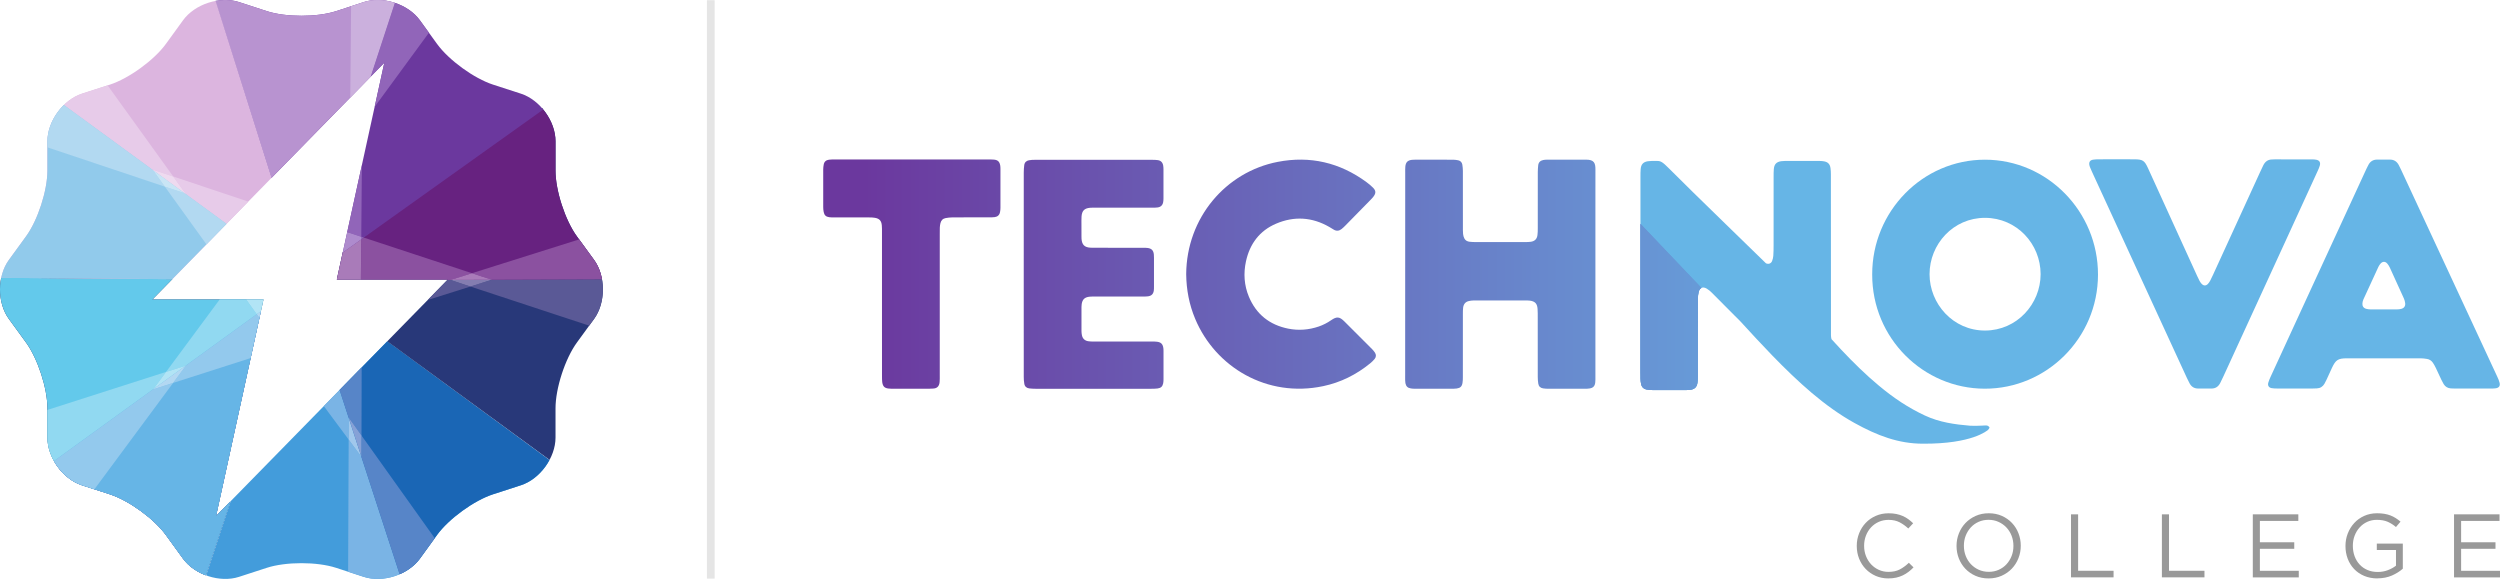 <?xml version="1.0" encoding="UTF-8"?>
<svg id="Layer_2" data-name="Layer 2" xmlns="http://www.w3.org/2000/svg" xmlns:xlink="http://www.w3.org/1999/xlink" viewBox="0 0 1295.44 300">
  <defs>
    <style>
      .cls-1, .cls-2 {
        fill: url(#linear-gradient);
      }

      .cls-3 {
        clip-path: url(#clippath);
      }

      .cls-4 {
        fill: none;
      }

      .cls-4, .cls-2, .cls-5, .cls-6, .cls-7, .cls-8, .cls-9, .cls-10, .cls-11, .cls-12, .cls-13, .cls-14, .cls-15, .cls-16, .cls-17, .cls-18, .cls-19, .cls-20, .cls-21, .cls-22, .cls-23, .cls-24, .cls-25, .cls-26, .cls-27, .cls-28, .cls-29, .cls-30, .cls-31, .cls-32, .cls-33, .cls-34, .cls-35, .cls-36, .cls-37, .cls-38, .cls-39, .cls-40, .cls-41, .cls-42, .cls-43 {
        stroke-width: 0px;
      }

      .cls-44 {
        clip-path: url(#clippath-1);
      }

      .cls-45 {
        clip-path: url(#clippath-2);
      }

      .cls-46 {
        fill: url(#linear-gradient-6);
      }

      .cls-5 {
        fill: url(#linear-gradient-4);
      }

      .cls-6 {
        fill: url(#linear-gradient-2);
      }

      .cls-7 {
        fill: url(#linear-gradient-3);
      }

      .cls-8 {
        fill: url(#linear-gradient-8);
      }

      .cls-9 {
        fill: url(#linear-gradient-7);
      }

      .cls-10 {
        fill: url(#linear-gradient-5);
      }

      .cls-11 {
        fill: #52359a;
      }

      .cls-12 {
        fill: #7ab4e5;
      }

      .cls-13 {
        fill: #283879;
      }

      .cls-14 {
        fill: #86a1d6;
      }

      .cls-15 {
        fill: #a1c8ec;
      }

      .cls-16 {
        fill: #93c9ed;
      }

      .cls-17 {
        fill: #5a5996;
      }

      .cls-18 {
        fill: #5785c8;
      }

      .cls-19 {
        fill: #1a66b5;
      }

      .cls-20 {
        fill: #439cdb;
      }

      .cls-21 {
        fill: #223162;
      }

      .cls-22 {
        fill: #cbb0dd;
      }

      .cls-23 {
        fill: #c9e5f5;
      }

      .cls-24 {
        fill: #dcb5df;
      }

      .cls-25 {
        fill: #b2d9f1;
      }

      .cls-26 {
        fill: #b2e4f5;
      }

      .cls-27 {
        fill: #ae8bcd;
      }

      .cls-28 {
        fill: #a97bb9;
      }

      .cls-29 {
        fill: #b893d0;
      }

      .cls-30 {
        fill: #8b51a0;
      }

      .cls-31 {
        fill: #9165b9;
      }

      .cls-32 {
        fill: #b3d8f2;
      }

      .cls-33 {
        fill: #999;
      }

      .cls-34 {
        fill: #91caeb;
      }

      .cls-35 {
        fill: #91d9f1;
      }

      .cls-36 {
        fill: #847db0;
      }

      .cls-37 {
        fill: #672280;
      }

      .cls-38 {
        fill: #63c9eb;
      }

      .cls-39 {
        fill: #eedaef;
      }

      .cls-40 {
        fill: #e5e5e5;
      }

      .cls-41 {
        fill: #e7cbe9;
      }

      .cls-42 {
        fill: #66b5e6;
      }

      .cls-43 {
        fill: #6b389e;
      }
    </style>
    <clipPath id="clippath">
      <path class="cls-4" d="m111.93,267.46l24.59-112.28h-57.54l120.15-122.66-24.59,112.28h57.53l-120.14,122.66m195.92-132.73l-8.91-12.24c-6.11-8.4-11.1-23.76-11.09-34.13v-15.13c.03-10.39-8.05-21.49-17.93-24.7l-14.41-4.67c-9.87-3.2-22.95-12.69-29.04-21.1l-8.89-12.26c-6.1-8.4-19.15-12.64-29.04-9.43l-14.39,4.7c-9.87,3.21-26.03,3.21-35.89,0l-14.39-4.7c-9.87-3.21-22.93,1.03-29.02,9.43l-8.89,12.26c-6.1,8.41-19.17,17.89-29.04,21.1l-14.41,4.67c-9.88,3.2-17.95,14.31-17.95,24.7v15.13c.03,10.37-4.97,25.75-11.08,34.13l-8.91,12.24c-6.1,8.4-6.1,22.13,0,30.52l8.91,12.24c6.1,8.4,11.1,23.76,11.09,34.13v15.13c-.03,10.39,8.05,21.49,17.93,24.7l14.41,4.67c9.88,3.2,22.95,12.69,29.04,21.1l8.89,12.26c6.1,8.4,19.15,12.64,29.02,9.43l14.39-4.68c9.87-3.21,26.03-3.21,35.89,0l14.39,4.68c9.87,3.21,22.93-1.03,29.04-9.43l8.89-12.26c6.09-8.4,19.17-17.89,29.04-21.1l14.41-4.67c9.87-3.2,17.95-14.31,17.95-24.7v-15.13c-.03-10.37,4.97-25.75,11.08-34.13l8.91-12.24c6.1-8.4,6.1-22.13,0-30.52"/>
    </clipPath>
    <linearGradient id="linear-gradient" x1="447.81" y1="149.93" x2="997.94" y2="149.93" gradientUnits="userSpaceOnUse">
      <stop offset="0" stop-color="#6b389e"/>
      <stop offset="1" stop-color="#66b5e7"/>
    </linearGradient>
    <clipPath id="clippath-1">
      <path class="cls-2" d="m880.39,150.67c.29-.73.72-1.23,1.26-1.49h.01c-.54.25-.98.76-1.27,1.49"/>
    </clipPath>
    <linearGradient id="linear-gradient-2" x1="447.81" y1="142.13" x2="997.94" y2="142.13" xlink:href="#linear-gradient"/>
    <linearGradient id="linear-gradient-3" x1="447.81" y1="142.05" x2="997.94" y2="142.05" xlink:href="#linear-gradient"/>
    <linearGradient id="linear-gradient-4" x1="447.81" y1="142.11" x2="997.94" y2="142.11" xlink:href="#linear-gradient"/>
    <linearGradient id="linear-gradient-5" x1="447.81" y1="142.06" x2="997.94" y2="142.06" xlink:href="#linear-gradient"/>
    <linearGradient id="linear-gradient-6" x1="447.81" y1="159.05" x2="997.94" y2="159.05" xlink:href="#linear-gradient"/>
    <linearGradient id="linear-gradient-7" x1="447.81" y1="159.05" x2="997.94" y2="159.05" xlink:href="#linear-gradient"/>
    <clipPath id="clippath-2">
      <path class="cls-9" d="m864.8,202.12c-2.85,0-5.69,0-8.54-.01-1.03,0-2.07-.09-3.08-.29-.65-.13-1.21-.38-1.64-.76-.6-.5-.98-1.21-1.17-2.08-.19-.9-.27-1.83-.29-2.75-.03-1.27-.04-2.53-.04-3.81v-76.44l31.61,33.21c-.53.25-.97.77-1.26,1.49-.08.19-.15.4-.2.62-.28,1.13-.38,2.32-.38,3.49-.04,6.34-.04,12.68-.04,19.01,0,7.18,0,14.35-.01,21.53,0,1.01-.05,2.02-.19,3.01-.29,2.15-1.42,3.29-3.53,3.62-.82.12-1.66.16-2.48.16-2.92-.01-5.84,0-8.75,0"/>
    </clipPath>
    <linearGradient id="linear-gradient-8" x1="447.81" y1="159.05" x2="997.94" y2="159.05" xlink:href="#linear-gradient"/>
  </defs>
  <g id="Technova">
    <g>
      <g id="g30">
        <g class="cls-3">
          <g id="g32">
            <path id="path38" class="cls-21" d="m-5.41,143.88c-.46,72.37,46.32,134.02,111.48,155.69h.11l51.28-154.43-162.86-1.26"/>
            <path id="path40" class="cls-11" d="m157.45,145.14l-51.28,154.43h-.11c-32.63-10.85-60.66-31.73-80.45-58.97l131.84-95.45"/>
            <path id="path42" class="cls-38" d="m-5.41,143.88c-.46,72.37,46.32,134.02,111.48,155.69h.11l51.28-154.43-162.86-1.26"/>
            <path id="path44" class="cls-42" d="m157.45,145.14l-51.28,154.43h-.11c-32.63-10.85-60.66-31.73-80.45-58.97l131.84-95.45"/>
            <path id="path46" class="cls-20" d="m106.26,299.78c68.74,22.64,141.77-2.98,182.37-58.35l.03-.09-131.25-96.18-51.15,154.62"/>
            <path id="path48" class="cls-19" d="m157.41,145.15l131.25,96.18-.03.09c-20.33,27.74-48.81,48-80.81,58.48l-50.42-154.76"/>
            <path id="path50" class="cls-13" d="m288.95,241.37c42.62-58.5,40.6-135.87.34-191.49l-.08-.05-131.77,95.46,131.5,96.08"/>
            <path id="path52" class="cls-37" d="m157.45,145.3l131.77-95.46.08.05c20.16,27.86,30.73,61.18,30.91,94.84l-162.76.57"/>
            <path id="path54" class="cls-43" d="m289.98,50.71C247.87-8.16,173.79-30.59,108.33-9.88l-.08.05,49.15,155.12,132.58-94.58"/>
            <path id="path56" class="cls-29" d="m157.4,145.28L108.25-9.83l.08-.05c32.79-10.37,67.74-9.92,99.75.52l-50.68,154.65"/>
            <path id="path58" class="cls-24" d="m108.37-10.16C39.38,11.68-4.87,75.18-5.41,143.84l.03.09,162.72,1.23L108.37-10.16"/>
            <path id="path60" class="cls-34" d="m157.33,145.18l-162.72-1.23-.03-.09c.28-34.39,11.51-67.49,31.33-94.71l131.41,96.04"/>
            <path id="path62" class="cls-41" d="m89.79,91.48l-10.72-3.59.12.17-46.08-33.67c2.73-2.67,5.96-4.75,9.4-5.86l13.24-4.3,34.04,47.25"/>
            <path id="path64" class="cls-25" d="m85.42,96.72l-60.84-20.37v-3.13c0-6.76,3.42-13.83,8.54-18.82l46.07,33.67,6.23,8.66"/>
            <path id="path66" class="cls-41" d="m117.39,115.98l-21.62-15.8.37.12-6.35-8.83,38.87,13.01-11.26,11.5"/>
            <path id="path68" class="cls-25" d="m106.97,126.62l-21.54-29.9,10.36,3.46,21.61,15.8-10.43,10.64"/>
            <path id="path70" class="cls-39" d="m96.14,100.32l-.37-.12-16.58-12.14-.12-.17,10.72,3.59,6.35,8.83"/>
            <path id="path72" class="cls-23" d="m95.77,100.18l-10.36-3.46-6.23-8.66,16.59,12.12"/>
            <path id="path74" class="cls-35" d="m27.96,238.89c-2.14-3.79-3.4-8.01-3.38-12.11v-14.37s61.48-19.7,61.48-19.7l-6.55,8.86-51.55,37.31"/>
            <path id="path76" class="cls-16" d="m48.91,253.55l-6.41-2.07c-5.97-1.94-11.29-6.76-14.55-12.57l51.53-37.31-.12.16,10.33-3.32-40.79,55.11"/>
            <path id="path78" class="cls-35" d="m86.05,192.72l27.78-37.54h13.7l5.49,7.63-36.8,26.65-10.17,3.26"/>
            <path id="path80" class="cls-16" d="m89.71,198.42l6.67-9.01-.15.05,36.8-26.65,1.39,1.94-4.56,20.8-40.15,12.87"/>
            <path id="path82" class="cls-26" d="m133.03,162.82l-5.49-7.63h8.98l-1.33,6.08-2.16,1.55"/>
            <path id="path84" class="cls-32" d="m134.42,164.74l-1.39-1.94,2.15-1.57-.76,3.5"/>
            <path id="path86" class="cls-26" d="m79.49,201.58l6.55-8.86,10.19-3.26-16.74,12.12"/>
            <path id="path88" class="cls-32" d="m79.38,201.73l.12-.16,16.74-12.12.15-.05-6.67,9.01-10.33,3.33"/>
            <path id="path90" class="cls-12" d="m195.65,300c-2.45,0-4.85-.34-7.1-1.07l-8.16-2.65.28-68.47,6.53,8.79,19.87,60.99c-3.61,1.55-7.57,2.41-11.42,2.41"/>
            <path id="path92" class="cls-18" d="m207.07,297.59l-19.87-60.99.08.12.03-11.06,37.96,53.23-7.71,10.62c-2.52,3.48-6.27,6.26-10.49,8.08"/>
            <path id="path94" class="cls-12" d="m180.68,227.79l-12.89-17.36,8.17-8.34,4.76,14.6-.04,11.1"/>
            <path id="path96" class="cls-18" d="m187.32,225.64l-6.61-9.26v.31l-4.76-14.6,11.46-11.7-.09,35.26"/>
            <path id="path98" class="cls-15" d="m187.2,236.6l-6.53-8.79.04-11.1,6.49,19.9"/>
            <path id="path100" class="cls-14" d="m187.3,236.7l-.08-.12-6.49-19.9v-.31l6.61,9.26-.04,11.06"/>
            <path id="path102" class="cls-17" d="m305.3,168.75l-61.55-20.28,11.1-3.5h-.03s57.13-.21,57.13-.21c1.27,7.11-.09,14.96-4.11,20.49l-2.55,3.5"/>
            <path id="path104" class="cls-30" d="m254.84,144.97l-10.29-3.4,55.54-17.51,7.76,10.66c2.08,2.87,3.46,6.35,4.11,10.03l-57.12.21"/>
            <path id="path106" class="cls-17" d="m221.68,155.43l10.17-10.39h1.7l-.11.04,10.32,3.4-22.09,6.95"/>
            <path id="path108" class="cls-30" d="m231.85,145.05l.23-.23h-45.07l.19-20.77,1.31-.93,56.04,18.46-11,3.46h-1.7"/>
            <path id="path110" class="cls-31" d="m187.19,124.03v-1.35s1.31.42,1.31.42l-1.31.93"/>
            <path id="path112" class="cls-36" d="m243.75,148.47l-10.32-3.4.11-.04,21.29-.08h.03s-11.1,3.52-11.1,3.52"/>
            <path id="path114" class="cls-28" d="m233.55,145.03l11-3.46,10.29,3.4-21.29.07"/>
            <path id="path116" class="cls-31" d="m194.15,55.32l4.99-22.79-7.19,7.34L204.54,1.46c5.24,1.71,10,4.87,13.04,9.05l4.68,6.45-28.11,38.37"/>
            <path id="path118" class="cls-22" d="m181.5,50.55l.42-47.3,6.65-2.16c2.24-.73,4.64-1.07,7.1-1.07,2.97,0,6.01.5,8.9,1.46l-12.59,38.41-10.48,10.66"/>
            <path id="path120" class="cls-31" d="m187.2,122.68l-7.28-2.4,7.6-34.73-.32,37.13"/>
            <path id="path122" class="cls-28" d="m187,144.81h-12.46l3.05-13.94,9.59-6.84-.19,20.79"/>
            <path id="path124" class="cls-27" d="m177.6,130.88l2.32-10.6,7.28,2.4v1.35s-9.6,6.84-9.6,6.84"/>
          </g>
        </g>
      </g>
      <g>
        <g>
          <path id="path14" class="cls-33" d="m978.48,299.72c-2.36,0-4.54-.44-6.53-1.3-1.99-.88-3.71-2.06-5.17-3.57s-2.6-3.29-3.42-5.33c-.82-2.06-1.23-4.24-1.23-6.58v-.09c0-2.29.41-4.48,1.23-6.53.82-2.06,1.96-3.85,3.42-5.39s3.2-2.75,5.23-3.63c2.02-.89,4.23-1.33,6.62-1.33,1.49,0,2.84.12,4.03.37s2.31.6,3.33,1.05,1.98.99,2.84,1.63c.88.64,1.71,1.34,2.52,2.12l-2.52,2.71c-1.39-1.3-2.89-2.37-4.5-3.21-1.61-.84-3.52-1.26-5.76-1.26-1.8,0-3.48.34-5.01,1.02-1.54.69-2.88,1.63-4.01,2.84-1.13,1.22-2.02,2.64-2.65,4.27-.64,1.63-.96,3.38-.96,5.25v.09c0,1.9.32,3.66.96,5.29.64,1.63,1.53,3.05,2.65,4.27,1.14,1.22,2.47,2.16,4.01,2.87,1.54.7,3.21,1.05,5.01,1.05,2.24,0,4.17-.41,5.78-1.23,1.62-.82,3.2-1.98,4.76-3.48l2.43,2.37c-.84.88-1.71,1.66-2.64,2.36-.92.7-1.9,1.3-2.93,1.79-1.05.5-2.18.89-3.41,1.17-1.23.27-2.6.4-4.09.4"/>
          <path id="path16" class="cls-33" d="m1030.52,296.31c1.87,0,3.58-.34,5.16-1.05,1.57-.7,2.92-1.66,4.03-2.87s2-2.63,2.64-4.24.96-3.36.96-5.23v-.09c0-1.87-.32-3.61-.96-5.24-.64-1.63-1.53-3.05-2.68-4.27s-2.51-2.18-4.09-2.89c-1.57-.72-3.29-1.07-5.16-1.07s-3.58.34-5.15,1.05c-1.58.7-2.92,1.66-4.03,2.87s-2,2.63-2.64,4.24-.96,3.36-.96,5.23v.09c0,1.87.32,3.61.96,5.25.64,1.63,1.53,3.05,2.68,4.27,1.15,1.21,2.51,2.18,4.09,2.89,1.57.7,3.29,1.06,5.15,1.06h0Zm-.09,3.41c-2.49,0-4.75-.45-6.78-1.35-2.04-.9-3.78-2.12-5.25-3.66-1.46-1.54-2.59-3.33-3.38-5.36s-1.19-4.18-1.19-6.41v-.09c0-2.24.4-4.38,1.21-6.43s1.94-3.85,3.41-5.39c1.46-1.54,3.21-2.76,5.27-3.69,2.06-.92,4.32-1.38,6.8-1.38s4.75.45,6.78,1.35c2.04.9,3.78,2.12,5.24,3.66s2.59,3.33,3.38,5.36,1.19,4.18,1.19,6.41v.09c0,2.24-.4,4.39-1.21,6.43-.81,2.06-1.94,3.85-3.41,5.39-1.46,1.54-3.22,2.77-5.27,3.69-2.03.92-4.3,1.38-6.79,1.38"/>
          <path id="path18" class="cls-33" d="m1073.14,266.52h3.69v29.24h18.37v3.41h-22.06v-32.64"/>
          <path id="path20" class="cls-33" d="m1120.24,266.52h3.69v29.24h18.37v3.41h-22.06v-32.64"/>
          <path id="path22" class="cls-33" d="m1167.34,266.52h23.6v3.41h-19.92v11.05h17.81v3.41h-17.81v11.38h20.15v3.41h-23.82v-32.66"/>
          <path id="path24" class="cls-33" d="m1231.97,299.72c-2.55,0-4.85-.44-6.9-1.3-2.06-.88-3.81-2.07-5.24-3.59-1.45-1.53-2.55-3.3-3.32-5.35s-1.14-4.22-1.14-6.55v-.09c0-2.24.4-4.38,1.19-6.41s1.9-3.83,3.33-5.39,3.14-2.79,5.15-3.7,4.23-1.38,6.69-1.38c1.37,0,2.63.09,3.75.28s2.19.46,3.17.84,1.9.84,2.75,1.38c.86.54,1.68,1.15,2.49,1.84l-2.37,2.8c-1.25-1.09-2.64-1.98-4.18-2.68-1.54-.7-3.46-1.05-5.76-1.05-1.8,0-3.46.36-4.99,1.07s-2.83,1.68-3.91,2.89c-1.09,1.21-1.95,2.63-2.56,4.24-.62,1.62-.93,3.34-.93,5.17v.09c0,1.96.31,3.77.92,5.41.61,1.64,1.47,3.08,2.59,4.28,1.11,1.21,2.47,2.16,4.06,2.84,1.58.69,3.37,1.02,5.36,1.02,1.87,0,3.62-.32,5.27-.96,1.64-.64,3.02-1.41,4.15-2.31v-8.12h-9.94v-3.32h13.48v13.01c-1.53,1.37-3.4,2.55-5.61,3.53-2.23.98-4.72,1.47-7.49,1.47"/>
          <path id="path26" class="cls-33" d="m1271.6,266.52h23.6v3.41h-19.91v11.05h17.81v3.41h-17.81v11.38h20.15v3.41h-23.82v-32.66"/>
        </g>
        <g id="g318">
          <g>
            <path class="cls-1" d="m880.39,150.67c.29-.73.72-1.23,1.26-1.49h.01c-.54.25-.98.76-1.27,1.49"/>
            <g class="cls-44">
              <g id="g320">
                <path id="path332" class="cls-2" d="m880.39,150.67c.29-.73.72-1.23,1.26-1.49h.01c-.54.25-.98.76-1.27,1.49"/>
              </g>
            </g>
          </g>
        </g>
        <g>
          <g>
            <path id="path134" class="cls-42" d="m1028.61,171.28c-16.62.03-28.77-13.91-28.76-29.22,0-15.47,12.23-29.21,28.77-29.18,16.47.04,28.77,13.57,28.78,29.18-.01,15.43-12.23,29.18-28.8,29.22Zm-.08-88.53c-32.25.01-58.44,26.71-58.4,59.45-.07,33.13,26.53,59.15,58.28,59.21,31.98.07,58.67-26.09,58.72-59.09.04-32.76-26.26-59.58-58.6-59.57"/>
            <path id="path136" class="cls-42" d="m1200.83,88.87c.45-.99.94-1.99,1.23-3.04.5-1.72-.21-2.79-1.95-3.08-.65-.11-1.33-.15-1.99-.16-6.5-.01-13.01-.01-19.51-.01-.41,0-.84.05-1.25.05-2.15.01-3.62,1.11-4.56,3-.57,1.13-1.1,2.27-1.62,3.42-8.17,17.83-16.34,35.67-24.51,53.5-.45.99-.92,1.99-1.43,2.94-.32.58-.7,1.17-1.15,1.63-1.05,1.09-2.23,1.05-3.28-.07-.4-.42-.73-.93-1.02-1.43-.44-.81-.84-1.66-1.22-2.49-3.32-7.28-6.65-14.55-9.96-21.83-5.2-11.42-10.39-22.84-15.61-34.25-1.78-3.87-2.69-4.44-6.92-4.5-3.17-.04-6.34-.01-9.51-.01h0c-3,0-6.01-.01-9.01.01-.99.01-2,.03-2.98.19-1.62.27-2.25,1.27-1.9,2.92.11.49.29.97.49,1.43.32.78.68,1.54,1.02,2.31,16.33,35.48,32.67,70.98,49.01,106.46.42.92.89,1.82,1.35,2.71.94,1.8,2.41,2.75,4.44,2.76,2.33.01,4.67.01,7,0,2.03-.01,3.49-.99,4.43-2.79.62-1.19,1.19-2.41,1.75-3.63,11.83-25.79,23.68-51.57,35.51-77.36,4.38-9.54,8.77-19.1,13.15-28.68"/>
            <path id="path138" class="cls-42" d="m1244.45,160.01c-.78.23-1.64.31-2.47.32-2.24.04-4.5.01-6.74.01s-4.5.03-6.74-.01c-.82-.01-1.67-.09-2.45-.32-1.38-.41-2.04-1.43-1.9-2.87.07-.66.23-1.34.49-1.94,2.57-5.65,5.17-11.3,7.8-16.94.28-.6.68-1.17,1.11-1.67,1.06-1.19,2.41-1.23,3.45-.04.54.62.99,1.35,1.35,2.11,2.47,5.33,4.91,10.69,7.31,16.05.33.76.56,1.59.65,2.41.17,1.45-.52,2.48-1.87,2.88Zm50.79,38.39c-.28-1.14-.74-2.23-1.25-3.29-16.59-35.73-33.2-71.44-49.82-107.18-.38-.84-.8-1.67-1.23-2.48-.96-1.78-2.44-2.73-4.46-2.75-2.25-.01-4.51-.03-6.75,0-2.02.01-3.52.94-4.47,2.73-.6,1.11-1.13,2.25-1.66,3.41-10.15,22.02-20.31,44.04-30.46,66.04-6.21,13.45-12.4,26.91-18.58,40.38-.45.99-.89,2-1.19,3.05-.41,1.45.25,2.53,1.7,2.81.97.19,1.99.19,2.98.2,6.09.01,12.18.01,18.27,0,.76,0,1.5-.03,2.25-.07,1.72-.08,3.02-.89,3.89-2.37.42-.73.8-1.49,1.15-2.24.93-1.99,1.8-3.99,2.73-5.97,1.95-4.17,3.17-5,7.75-5,12.76-.03,25.52-.01,38.28,0,1.07,0,2.16.16,3.22.32,1.3.19,2.33.9,3.08,1.99.56.84,1.05,1.72,1.49,2.63.99,2.04,1.92,4.13,2.89,6.17.36.76.74,1.51,1.18,2.23.85,1.38,2.1,2.15,3.71,2.25.74.04,1.5.07,2.25.08,3,.01,6.01,0,9.01,0h0c3.25,0,6.5.01,9.75-.01.84,0,1.68-.01,2.49-.16,1.5-.31,2.15-1.23,1.79-2.77"/>
            <path id="path140" class="cls-42" d="m1029.72,220.49c-.33-.07-1.57,0-3.13.07-1.74.08-3.9.16-5.72.04-7.85-.66-15.92-1.75-23.5-5.32-8.4-3.94-15.9-8.86-23.9-15.55-6.62-5.52-13.05-11.79-19.43-18.57-1.67-1.78-3.34-3.59-5.01-5.43-.17-.72-.28-1.47-.27-2.12.01-.6,0-3.1,0-3.69-.01-27.91-.01-51.77-.04-79.69,0-1.05-.05-2.1-.2-3.13-.28-2.06-1.34-3.14-3.34-3.5-.73-.13-1.49-.2-2.23-.2-6.05-.01-12.11-.01-18.16,0-.62,0-1.25.04-1.86.13-2.43.37-3.58,1.59-3.78,4.09-.11,1.3-.11,2.6-.11,3.9-.01,11.83,0,23.68-.01,35.51,0,1.84-.01,3.7-.15,5.53-.07.9-.28,1.84-.62,2.67-.54,1.29-1.67,1.75-2.98,1.29l-.2-.08c-.65-.76-39-37.76-50.27-49.18-3.28-3.32-4.3-3.86-6.04-3.86h-2.98c-.57,0-1.99.16-1.99.16-2.33.4-3.45,1.61-3.65,4.06-.11,1.3-.11,2.6-.11,3.9v6.98h0v92.06c0,1.88-.01,3.78.04,5.66.03.92.11,1.84.29,2.75.32,1.54,1.27,2.55,2.81,2.85,1.01.2,2.06.29,3.08.29,5.77.03,11.53.03,17.3.01.82,0,1.66-.03,2.48-.16,2.12-.33,3.25-1.47,3.53-3.62.13-.99.19-2,.19-3.01.01-7.18,0-14.35.01-21.53,0-6.34,0-12.68.04-19.01.01-1.17.11-2.36.38-3.49.56-2.24,2.19-2.93,4.18-1.75.96.57,1.83,1.31,2.63,2.1,3.97,3.94,7.89,7.91,11.83,11.89.92.92,1.83,1.83,2.75,2.73,5.62,6.15,11.16,12.15,16.7,17.87,6.79,7,13.58,13.57,20.53,19.46,7.2,6.09,14.5,11.34,22.01,15.51,11.94,6.63,22.96,10.8,35.6,10.8,25.64.13,33.15-6.79,33.64-7.06.2-.11.82-.96.85-1.34-.16-.41-.88-.94-1.18-.99"/>
          </g>
          <g>
            <path id="path126" class="cls-6" d="m530.77,198.87c.24,1.41,1.18,2.22,2.56,2.39,1.07.13,2.16.19,3.24.19,5.33.01,10.68.01,16.01.01h9.79c11.41,0,22.83,0,34.25-.01,1.07,0,2.18-.03,3.25-.16,1.68-.23,2.53-1.03,2.87-2.71.15-.74.16-1.51.16-2.27.01-4.72.01-9.46,0-14.18,0-.58,0-1.18-.08-1.76-.28-2.04-1.17-3-3.2-3.28-.85-.12-1.72-.12-2.59-.11h-.41c-9.92-.01-19.84,0-29.77-.01-.99,0-2.02,0-2.98-.16-1.72-.28-2.87-1.31-3.24-3.08-.15-.74-.23-1.5-.23-2.25-.01-4.14-.01-8.28,0-12.4,0-.5.03-1.02.11-1.51.36-2.32,1.43-3.44,3.71-3.79.82-.12,1.67-.12,2.51-.12h.24c8.42-.01,16.85,0,25.27-.01h.27c.82,0,1.66,0,2.47-.12,1.75-.27,2.65-1.23,2.9-2.98.09-.66.09-1.34.09-2.02.01-4.97,0-9.96,0-14.94,0-.58,0-1.18-.07-1.76-.21-2.03-1.14-3.04-3.13-3.33-.77-.11-1.57-.11-2.36-.11h-.4c-8.01-.01-16.01,0-24.01-.01h-.58c-.81,0-1.62,0-2.41-.04-3.04-.19-4.34-1.5-4.58-4.56-.03-.42-.03-.85-.03-1.26-.01-2.03-.01-4.05-.01-6.08,0-1.43-.04-2.88.05-4.3.21-2.94,1.49-4.22,4.4-4.48.92-.08,1.83-.05,2.75-.05,9.92,0,19.84,0,29.77-.01.84,0,1.67,0,2.49-.11,1.58-.21,2.59-1.13,2.88-2.73.12-.66.16-1.34.16-2.02.01-4.97.01-9.96,0-14.94,0-.68-.03-1.35-.15-2.02-.27-1.61-1.21-2.59-2.8-2.81-.98-.15-1.99-.16-2.98-.16-13.34-.01-26.69-.01-40.03-.01-6.92,0-13.85-.01-20.76.01-.99,0-2,.04-2.98.23-1.35.24-2.27,1.09-2.45,2.52-.16,1.25-.25,2.52-.25,3.78-.01,17.56-.01,35.11-.01,52.67v15.71c0,12.57-.01,25.15.01,37.72-.01,1.09.09,2.28.29,3.44"/>
            <path id="path128" class="cls-7" d="m460.57,201.34c.82.09,1.67.11,2.49.11,6.01.01,12,.01,18.01,0,.84,0,1.67-.07,2.49-.11,1.74-.08,3.12-.92,3.33-3.38.11-1.18.07-2.36.07-3.54v-73.45c0-1.01-.03-2.03.03-3.04.04-.76.13-1.51.31-2.24.33-1.45,1.23-2.41,2.68-2.68,1.14-.21,2.31-.34,3.46-.36,4.14-.03,8.28-.03,12.42-.03h6.84c.92,0,1.84,0,2.75-.12,1.47-.2,2.44-1.05,2.73-2.55.15-.74.23-1.5.23-2.25.01-6.75.01-13.5,0-20.25,0-.58-.03-1.18-.13-1.76-.34-1.91-1.27-2.8-3.18-2.97-.93-.08-1.86-.08-2.8-.08h-79.76c-.99,0-2-.01-3,.12-1.46.19-2.47,1.01-2.72,2.55-.15.82-.25,1.67-.25,2.51-.01,6.5-.01,13,0,19.5,0,.84.08,1.68.24,2.52.32,1.67,1.17,2.48,2.85,2.71.8.11,1.61.11,2.41.11h.33c6.01.01,12,0,18.01.01.99,0,2,.03,2.98.2,2.31.41,3.33,1.54,3.54,3.9.11,1.18.09,2.36.09,3.54v46.6c0,9.36,0,18.74.01,28.11,0,1.01,0,2.03.12,3.02.34,2.25,1.19,3.08,3.41,3.32"/>
            <path id="path130" class="cls-5" d="m728.11,194.76c0,.76-.01,1.53.01,2.28.01.5.04,1.02.13,1.51.34,1.67,1.18,2.48,2.85,2.73.66.11,1.33.15,1.99.16,6.67.01,13.34.01,20.02,0,.58,0,1.17-.05,1.75-.13,1.82-.27,2.65-1.02,2.97-2.88.17-.99.19-2.02.19-3.02.01-10.97.01-21.94.01-32.91,0-1.01,0-2.03.12-3.04.23-1.86,1.21-3.12,3.1-3.49.73-.15,1.49-.27,2.23-.27,9.34-.01,18.68-.01,28.01,0,.41,0,.84.03,1.25.08,2.68.37,3.81,1.55,3.99,4.3.11,1.51.09,3.04.09,4.55.01,10.21,0,20.43.01,30.64,0,1.18.08,2.36.27,3.53.21,1.41,1.11,2.24,2.51,2.45.9.13,1.83.2,2.75.2,6.34.01,12.67.01,19.01,0,.74,0,1.5-.04,2.24-.15,1.88-.27,2.8-1.18,3.01-3.13.11-1.01.08-2.02.08-3.04v-84.31c0-7.68-.04-15.36.01-23.04.01-3.17-.6-5.08-4.85-5.05-3.98.01-7.97.01-11.95.01h-8.3c-.66,0-1.34.05-1.99.19-1.46.31-2.39,1.18-2.56,2.72-.12,1.17-.21,2.35-.21,3.53-.01,9.71,0,19.42-.01,29.12,0,1.18-.01,2.37-.17,3.54-.27,2.03-1.41,3.14-3.42,3.44-.9.13-1.83.15-2.75.16-8.68.01-17.35.01-26.01,0-.99,0-2-.07-3-.17-1.13-.12-2.12-.64-2.67-1.66-.38-.72-.62-1.58-.69-2.39-.13-1.34-.09-2.69-.09-4.05,0-9.54,0-19.07-.01-28.61,0-1.09-.12-2.19-.29-3.26-.2-1.19-.97-1.98-2.12-2.23-.89-.2-1.8-.29-2.72-.31-6.5-.03-13.01-.01-19.51-.01h-.17c-.53,0-1.06,0-1.58.07-2.25.27-3.24,1.27-3.44,3.59-.09,1.01-.05,2.03-.05,3.04-.04,35.08-.04,70.2-.03,105.31"/>
            <path id="path132" class="cls-10" d="m685.65,200.09c9.05-1.91,17.15-5.94,24.35-11.82.84-.69,1.63-1.45,2.32-2.29.82-1.01.85-2.19.12-3.29-.41-.62-.9-1.22-1.43-1.75-4.79-4.82-9.6-9.62-14.42-14.42-2.55-2.53-3.99-2.55-6.82-.6-2,1.39-4.17,2.49-6.46,3.28-5.17,1.75-10.45,2.16-15.8,1.09-9.59-1.94-16.53-7.36-20.36-16.53-2.48-5.93-2.87-12.15-1.51-18.38,1.98-9.06,7.07-15.84,15.57-19.47,9.4-4.02,18.7-3.45,27.64,1.71.8.46,1.57.97,2.36,1.42,1.39.8,2.73.62,3.97-.37.65-.52,1.27-1.1,1.86-1.7,4.42-4.48,8.82-8.98,13.22-13.48.53-.54,1.05-1.09,1.5-1.7,1.26-1.7,1.25-2.97-.25-4.5-1.05-1.07-2.23-2.04-3.44-2.93-13.83-10.15-29.24-13.73-45.96-10.49-26.94,5.21-47.26,28.97-47.45,58.19.09,8.03,1.55,15.76,4.66,23.16,10.49,25.04,37.22,41.03,66.32,34.87"/>
            <g>
              <path class="cls-46" d="m864.8,202.12c-2.85,0-5.69,0-8.54-.01-1.03,0-2.07-.09-3.08-.29-.65-.13-1.21-.38-1.64-.76-.6-.5-.98-1.21-1.17-2.08-.19-.9-.27-1.83-.29-2.75-.03-1.27-.04-2.53-.04-3.81v-76.44l31.61,33.21c-.53.25-.97.77-1.26,1.49-.08.19-.15.4-.2.62-.28,1.13-.38,2.32-.38,3.49-.04,6.34-.04,12.68-.04,19.01,0,7.18,0,14.35-.01,21.53,0,1.01-.05,2.02-.19,3.01-.29,2.15-1.42,3.29-3.53,3.62-.82.12-1.66.16-2.48.16-2.92-.01-5.84,0-8.75,0"/>
              <g class="cls-45">
                <path id="path348" class="cls-8" d="m864.8,202.12c-2.85,0-5.69,0-8.54-.01-1.03,0-2.07-.09-3.08-.29-.65-.13-1.21-.38-1.64-.76-.6-.5-.98-1.21-1.17-2.08-.19-.9-.27-1.83-.29-2.75-.03-1.27-.04-2.53-.04-3.81v-76.44l31.61,33.21c-.53.25-.97.77-1.26,1.49-.08.19-.15.4-.2.62-.28,1.13-.38,2.32-.38,3.49-.04,6.34-.04,12.68-.04,19.01,0,7.18,0,14.35-.01,21.53,0,1.01-.05,2.02-.19,3.01-.29,2.15-1.42,3.29-3.53,3.62-.82.12-1.66.16-2.48.16-2.92-.01-5.84,0-8.75,0"/>
              </g>
            </g>
          </g>
        </g>
      </g>
      <path id="path3538" class="cls-40" d="m370.31,299.81h-3.99V.11h3.99v299.71"/>
    </g>
  </g>
</svg>